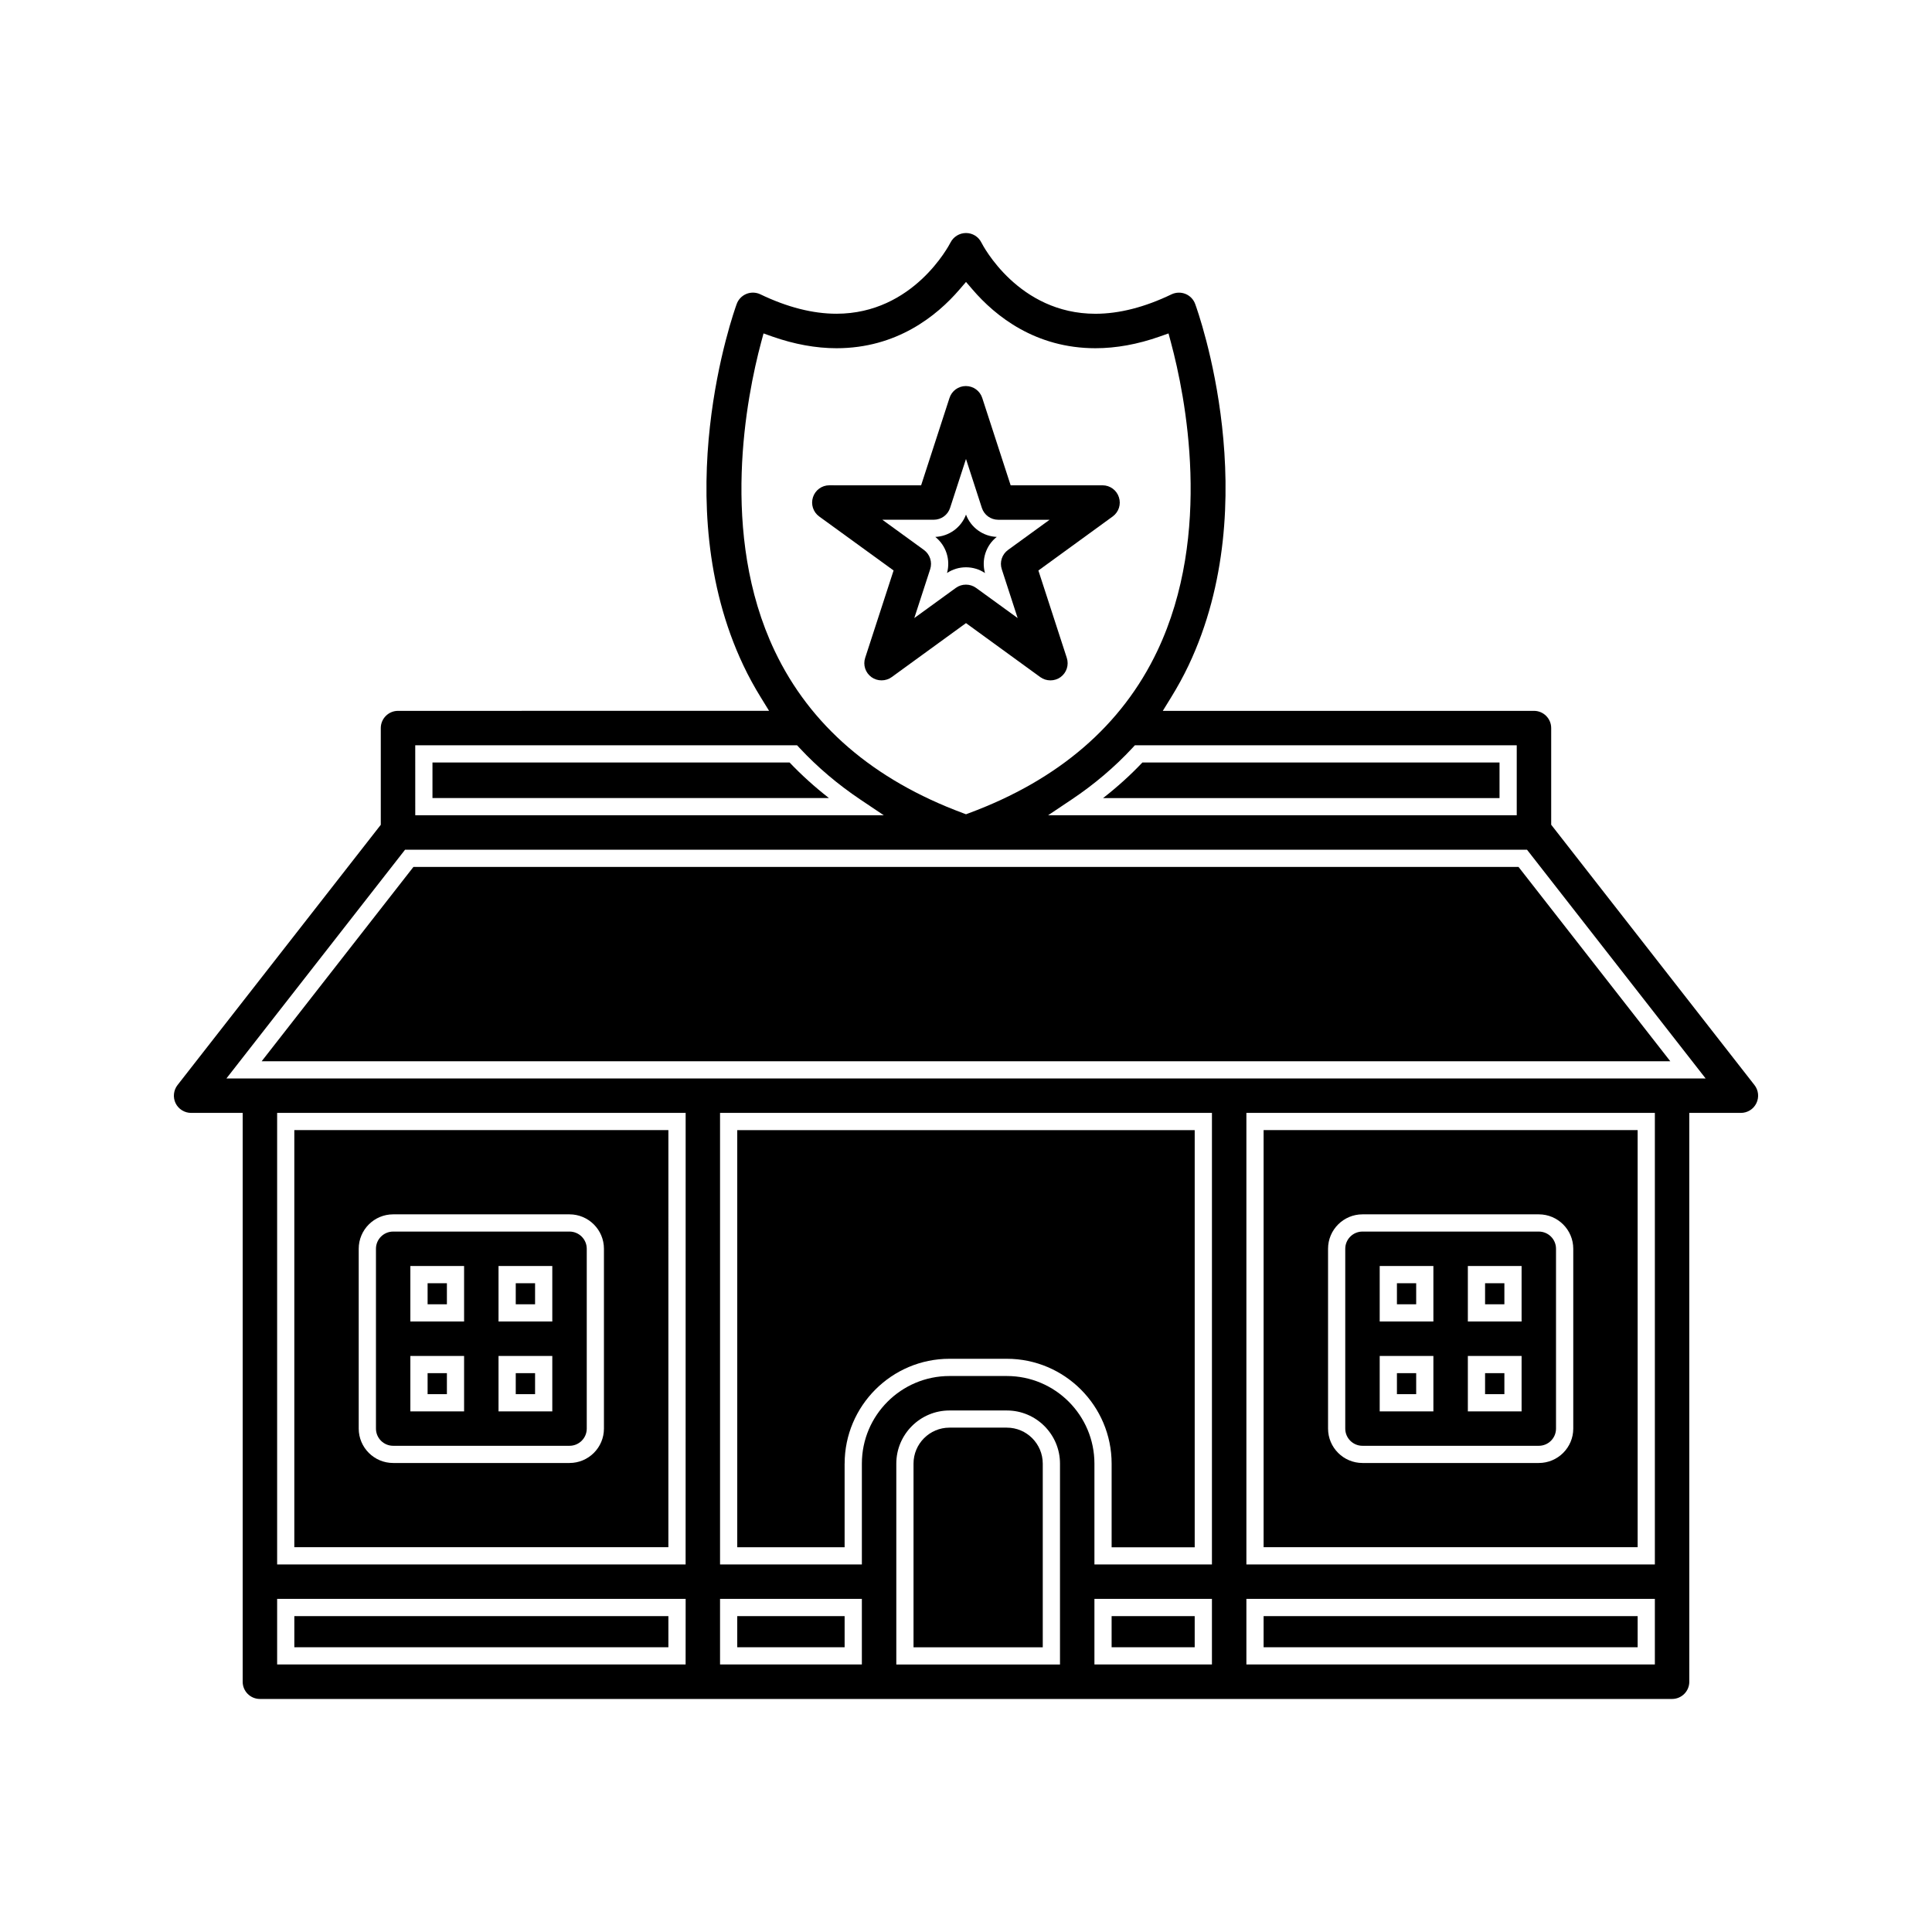 <?xml version="1.0" encoding="UTF-8"?>
<!-- Uploaded to: SVG Repo, www.svgrepo.com, Generator: SVG Repo Mixer Tools -->
<svg fill="#000000" width="800px" height="800px" version="1.1" viewBox="144 144 512 512" xmlns="http://www.w3.org/2000/svg">
 <g>
  <path d="m438.59 572.29h22.016v8.25h-22.016z"/>
  <path d="m222 572.29h99.129v8.25h-99.129z"/>
  <path d="m367.84 531.88c0-15.312 12.465-27.789 27.773-27.789h15.207c15.312 0 27.773 12.473 27.773 27.789v22.164h22.016v-110.55h-121.23v110.54h28.453v-22.156z"/>
  <path d="m514.2 507.9h5.102v5.566h-5.102z"/>
  <path d="m280.68 507.9h5.121v5.566h-5.121z"/>
  <path d="m258.61 346.07v9.426h105.07c-3.742-2.922-7.231-6.066-10.43-9.426z"/>
  <path d="m410.82 522.34h-15.207c-5.246 0-9.52 4.273-9.52 9.531v48.676h34.25v-48.676c-0.008-5.258-4.273-9.531-9.523-9.531z"/>
  <path d="m294.93 470.38h-46.738c-2.516 0-4.559 2.043-4.559 4.559v47.652c0 2.519 2.047 4.559 4.559 4.559h46.738c2.516 0 4.566-2.043 4.566-4.551v-47.664c-0.004-2.516-2.055-4.555-4.566-4.555zm-27.941 47.652h-14.238v-14.688h14.238zm0-23.82h-14.238v-14.711h14.238zm23.375 23.82h-14.25v-14.688h14.25zm0-23.82h-14.25v-14.711h14.25z"/>
  <path d="m339.38 572.29h28.453v8.25h-28.453z"/>
  <path d="m280.68 484.07h5.121v5.578h-5.121z"/>
  <path d="m257.32 484.07h5.113v5.578h-5.113z"/>
  <path d="m257.32 507.9h5.113v5.566h-5.113z"/>
  <path d="m321.13 443.49h-99.133v110.54h99.129zm-17.078 79.109c0 5.023-4.094 9.109-9.125 9.109h-46.738c-5.031 0-9.125-4.09-9.125-9.121v-47.652c0-5.031 4.094-9.121 9.125-9.121h46.738c5.031 0 9.125 4.09 9.125 9.121z"/>
  <path d="m478.87 572.29h99.125v8.25h-99.125z"/>
  <path d="m577.99 443.49h-99.121v110.54h99.125zm-17.059 79.109c0 5.023-4.094 9.109-9.125 9.109h-46.734c-5.031 0-9.125-4.09-9.125-9.121v-47.652c0-5.031 4.094-9.121 9.125-9.121h46.734c5.031 0 9.125 4.09 9.125 9.121z"/>
  <path d="m551.8 470.38h-46.734c-2.516 0-4.559 2.043-4.559 4.559v47.652c0 2.519 2.047 4.559 4.559 4.559h46.734c2.516 0 4.559-2.043 4.559-4.551v-47.664c0.004-2.516-2.043-4.555-4.559-4.555zm-27.938 47.652h-14.227v-14.688h14.227zm0-23.82h-14.227v-14.711h14.227zm23.375 23.82h-14.242v-14.688h14.242zm0-23.82h-14.242v-14.711h14.242z"/>
  <path d="m514.2 484.07h5.102v5.578h-5.102z"/>
  <path d="m380.81 295.18-7.531 23.16c-0.613 1.879 0.051 3.93 1.66 5.102 1.57 1.145 3.801 1.145 5.367 0l19.691-14.312 19.695 14.316c1.574 1.145 3.789 1.145 5.367 0 1.602-1.172 2.266-3.219 1.652-5.106l-7.527-23.152 19.684-14.312c1.605-1.172 2.277-3.219 1.652-5.106-0.605-1.883-2.352-3.16-4.336-3.16h-24.352l-7.527-23.152c-0.609-1.883-2.352-3.152-4.34-3.152s-3.727 1.266-4.34 3.16l-7.519 23.148-24.32-0.008c-1.984 0-3.727 1.27-4.34 3.16s0.051 3.941 1.652 5.106zm10.637-13.445h0.004c1.984 0 3.723-1.258 4.336-3.148l4.211-12.957 4.203 12.961c0.613 1.883 2.356 3.152 4.34 3.152h13.613l-11.012 7.996c-1.605 1.172-2.277 3.223-1.66 5.113l4.207 12.941-11.02-7.996c-1.574-1.148-3.793-1.148-5.359 0l-11.012 7.996 4.207-12.941c0.613-1.883-0.051-3.941-1.66-5.117l-11.016-7.996h13.617z"/>
  <path d="m394.97 295.85c1.492-0.988 3.219-1.512 5.023-1.512 1.812 0 3.543 0.531 5.039 1.527-0.98-3.539 0.242-7.293 3.113-9.578-3.656-0.156-6.856-2.481-8.145-5.91-1.285 3.426-4.477 5.746-8.133 5.91 2.852 2.293 4.07 6.035 3.102 9.562z"/>
  <path d="m253.56 373.75-40.215 51.492h373.3l-40.215-51.492z"/>
  <path d="m541.39 355.5v-9.426h-94.648c-3.18 3.359-6.672 6.508-10.418 9.426z"/>
  <path d="m608.96 431.56-53.879-68.996v-25.621c0-2.516-2.043-4.559-4.559-4.559h-98.367l2.144-3.481c1.777-2.875 3.305-5.672 4.676-8.551 20.57-43.402 2.535-93.676 1.762-95.793-0.445-1.219-1.379-2.184-2.562-2.664-1.207-0.492-2.555-0.441-3.707 0.105-7.106 3.422-13.891 5.152-20.168 5.152-20.402 0-29.836-18.102-30.223-18.879-0.777-1.555-2.336-2.516-4.078-2.519-1.723 0-3.312 0.98-4.09 2.492-0.395 0.77-9.855 18.898-30.238 18.898-6.277 0-13.059-1.73-20.168-5.148-1.148-0.551-2.516-0.594-3.695-0.109-1.195 0.488-2.129 1.453-2.57 2.664-0.777 2.125-18.742 52.543 1.77 95.797 1.34 2.832 2.859 5.633 4.664 8.551l2.144 3.481-98.336 0.004c-2.516 0-4.566 2.051-4.566 4.559v25.637l-53.871 68.98c-1.066 1.375-1.258 3.25-0.504 4.809 0.754 1.559 2.371 2.562 4.106 2.562h13.672v150.76c0 2.516 2.047 4.551 4.566 4.551h374.24c2.519 0 4.559-2.043 4.559-4.551l-0.004-150.76h13.676c1.738 0 3.348-0.992 4.098-2.551 0.773-1.57 0.582-3.449-0.492-4.82zm-63.008-90.055v18.547h-124.19l6.234-4.172c5.988-4.008 11.398-8.602 16.09-13.648l0.676-0.73h101.19zm-200.25-106.76 0.641-2.383 2.324 0.824c5.84 2.051 11.57 3.098 17.02 3.098 15.859 0 26.477-8.453 32.586-15.555l1.73-2.012 1.73 2.012c6.098 7.102 16.711 15.555 32.574 15.555 5.481 0 11.211-1.043 17.039-3.102l2.324-0.82 0.637 2.379c3.824 14.223 11.137 50.66-3.578 81.707-9.355 19.742-26.16 34.223-49.934 43.043l-0.793 0.301-0.793-0.301c-23.742-8.816-40.531-23.27-49.898-42.973-14.723-30.961-7.426-67.504-3.609-81.773zm-91.66 106.76h101.19l0.672 0.723c4.703 5.055 10.117 9.645 16.09 13.656l6.223 4.172h-124.17zm71.652 243.6h-108.25v-17.387h108.26zm0-26.504h-108.25v-119.67h108.26zm46.707 26.504h-37.582v-17.387h37.582zm52.508 0.012h-43.379v-53.238c0-7.766 6.32-14.086 14.086-14.086h15.207c7.762 0 14.086 6.312 14.086 14.086zm40.266-0.012h-31.141v-17.387h31.141zm0-26.504h-31.141v-26.723c0-12.801-10.406-23.219-23.211-23.219h-15.207c-12.801 0-23.211 10.41-23.211 23.219v26.723h-37.586v-119.67h130.36zm117.38 26.504h-108.25v-17.387h108.25zm0-26.504h-108.25v-119.67h108.25zm-378.56-128.79 47.344-60.621h297.34l47.336 60.621z"/>
  <path d="m537.56 507.9h5.117v5.566h-5.117z"/>
  <path d="m537.56 484.07h5.117v5.578h-5.117z"/>
 </g>
</svg>